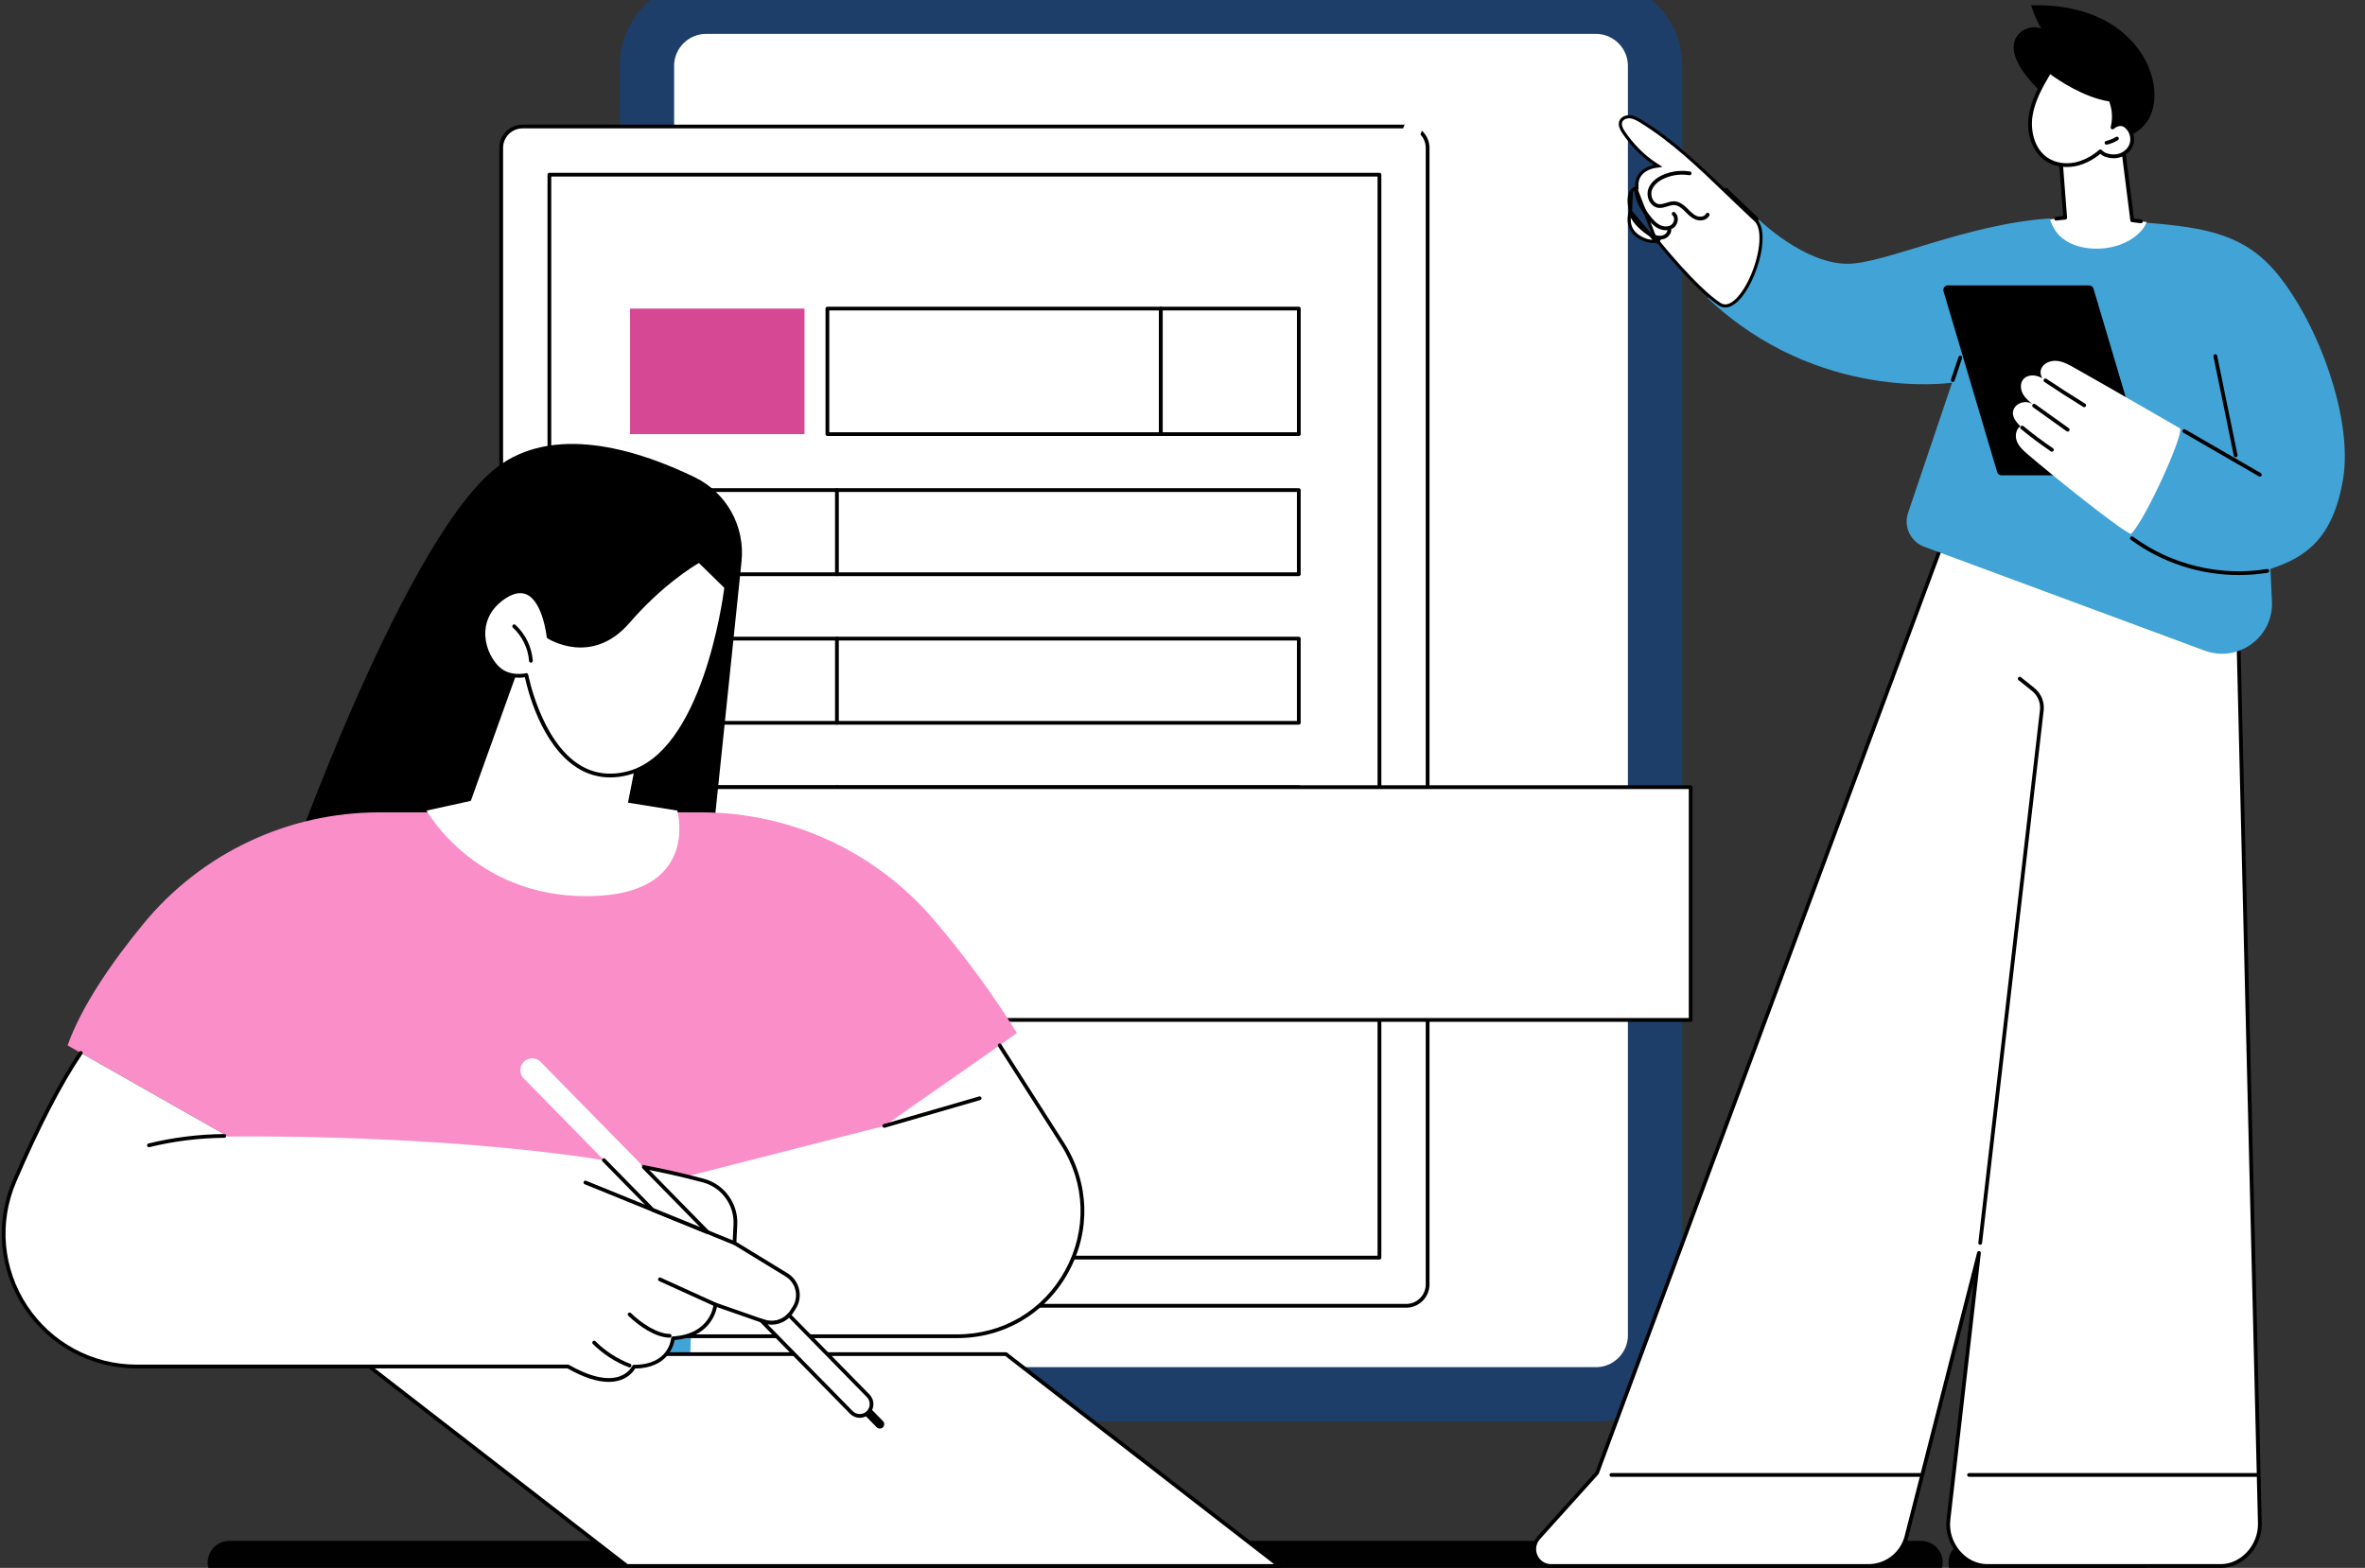 <svg width="380" height="252" viewBox="0 0 380 252" fill="none" xmlns="http://www.w3.org/2000/svg">
<rect x="0" y="0" width="380" height="252" fill="#333333" stroke="none"/>
<g clip-path="url(#clip0_5642_27040)">
<path d="M256.431 1.083H113.451C108.201 1.083 103.945 5.347 103.945 10.607V214.583C103.945 219.842 108.201 224.106 113.451 224.106H256.431C261.681 224.106 265.937 219.842 265.937 214.583V10.607C265.937 5.347 261.681 1.083 256.431 1.083Z" fill="white" stroke="#1D3E69" stroke-width="8.74" stroke-linecap="round" stroke-linejoin="round"/>
<path d="M141.57 83.808H223.493" stroke="#9FB4BA" stroke-width="6" stroke-linecap="round" stroke-linejoin="round"/>
<path d="M141.57 93.055H225.8" stroke="#9FB4BA" stroke-width="6" stroke-linecap="round" stroke-linejoin="round"/>
<path d="M141.57 112.128H212.531" stroke="#9FB4BA" stroke-width="6" stroke-linecap="round" stroke-linejoin="round"/>
<path d="M141.57 102.303H199.262" stroke="#9FB4BA" stroke-width="6" stroke-linecap="round" stroke-linejoin="round"/>
<path d="M175.065 166.663H150.871V169.691H175.065V166.663Z" fill="#D64794" fill-opacity="0.5"/>
<path d="M183.403 169.688H221.781V166.66H183.403V169.688Z" fill="#D64794" fill-opacity="0.5"/>
<path d="M143.628 166.293H135.359C134.222 166.293 133.301 167.217 133.301 168.355V176.64C133.301 177.778 134.222 178.702 135.359 178.702H143.628C144.765 178.702 145.686 177.778 145.686 176.64V168.355C145.686 167.217 144.765 166.293 143.628 166.293Z" fill="#D64794"/>
<path d="M136.738 172.367L138.806 174.439L142.685 170.553" stroke="white" stroke-width="2" stroke-linecap="round" stroke-linejoin="round"/>
<path d="M223.672 149.117H150.871V152.145H223.672V149.117Z" fill="#D64794" fill-opacity="0.5"/>
<path d="M232.354 140.476H150.871V143.504H232.354V140.476Z" fill="#D64794" fill-opacity="0.5"/>
<path d="M143.628 140.107H135.359C134.222 140.107 133.301 141.03 133.301 142.169V150.453C133.301 151.592 134.222 152.515 135.359 152.515H143.628C144.765 152.515 145.686 151.592 145.686 150.453V142.169C145.686 141.03 144.765 140.107 143.628 140.107Z" fill="#D64794"/>
<path d="M136.738 146.181L138.806 148.252L142.685 144.367" stroke="white" stroke-width="2" stroke-linecap="round" stroke-linejoin="round"/>
<path d="M194.426 201.488H150.871V204.517H194.426V201.488Z" fill="#D64794" fill-opacity="0.5"/>
<path d="M215.929 192.847H150.871V195.875H215.929V192.847Z" fill="#D64794" fill-opacity="0.5"/>
<path d="M143.628 192.478H135.359C134.222 192.478 133.301 193.401 133.301 194.539V202.824C133.301 203.963 134.222 204.886 135.359 204.886H143.628C144.765 204.886 145.686 203.963 145.686 202.824V194.539C145.686 193.401 144.765 192.478 143.628 192.478Z" fill="#D64794"/>
<path d="M136.738 198.551L138.806 200.625L142.685 196.74" stroke="white" stroke-width="2" stroke-linecap="round" stroke-linejoin="round"/>
<path d="M133.482 98.279C133.248 98.171 133.017 98.066 132.786 97.96C132.517 97.838 132.248 97.715 131.978 97.59C132.045 97.431 132.112 97.272 132.179 97.112C132.209 97.042 132.239 96.971 132.269 96.901L132.038 96.804M133.482 98.279L131.655 97.716C131.752 97.481 131.851 97.248 131.949 97.014C131.979 96.944 132.009 96.874 132.038 96.804M133.482 98.279C133.482 98.277 133.483 98.274 133.484 98.272L133.484 98.272C133.515 98.186 133.547 98.099 133.579 98.012C133.648 97.819 133.725 97.612 133.827 97.415L133.872 97.328L133.964 97.295C134.572 97.074 135.091 96.502 135.315 95.871C135.405 95.612 135.452 95.337 135.499 95.04L135.499 95.039C135.522 94.898 135.538 94.79 135.529 94.687C135.521 94.59 135.486 94.52 135.445 94.483C135.417 94.459 135.375 94.438 135.301 94.419C135.264 94.41 135.224 94.402 135.177 94.394C135.172 94.392 135.167 94.392 135.162 94.391C135.12 94.383 135.073 94.374 135.027 94.364C134.914 94.337 134.784 94.289 134.673 94.208C134.56 94.126 134.451 93.996 134.431 93.812L134.431 93.811C134.419 93.694 134.448 93.593 134.479 93.517C134.501 93.461 134.532 93.403 134.554 93.361C134.559 93.35 134.564 93.34 134.569 93.332L134.57 93.33L134.57 93.33C134.694 93.092 134.874 92.542 134.957 92.055C134.257 93.02 133.51 94.363 133.125 95.293L133.045 95.487L132.84 95.442C132.52 95.371 132.203 95.189 132.059 94.831C132.017 94.728 131.994 94.626 131.978 94.535C131.97 94.491 131.964 94.454 131.958 94.42C131.951 94.375 131.944 94.335 131.934 94.287L131.934 94.283L131.934 94.283C131.904 94.13 131.858 94.025 131.793 93.968C131.769 93.946 131.734 93.931 131.702 93.928C131.67 93.925 131.661 93.934 131.661 93.934L131.66 93.935L131.66 93.935C131.657 93.938 131.643 93.951 131.641 94.009C131.639 94.07 131.652 94.146 131.673 94.235L131.673 94.236L131.675 94.245C131.749 94.556 131.822 94.868 131.896 95.183C131.964 95.471 132.026 95.719 132.151 95.928M133.482 98.279L132.151 95.928M132.038 96.804C132.088 96.687 132.137 96.566 132.122 96.439M132.038 96.804L132.268 96.901C132.27 96.898 132.271 96.895 132.272 96.892C132.318 96.784 132.393 96.608 132.371 96.412M132.122 96.439L132.371 96.413C132.371 96.413 132.371 96.412 132.371 96.412M132.122 96.439C132.11 96.326 132.046 96.227 131.983 96.13C131.967 96.106 131.952 96.082 131.937 96.058L132.122 96.439ZM132.371 96.412C132.358 96.293 132.312 96.194 132.27 96.118C132.246 96.077 132.21 96.021 132.182 95.978C132.169 95.957 132.158 95.94 132.151 95.928M132.371 96.412L132.151 95.928" stroke="black" stroke-width="0.5"/>
<path d="M131.534 98.041C131.6 97.962 131.655 97.895 131.698 97.843L133.443 98.641C133.441 98.648 133.439 98.655 133.437 98.662C133.392 98.812 133.326 99.031 133.238 99.311C133.064 99.872 132.808 100.675 132.479 101.642C131.822 103.578 130.877 106.17 129.726 108.802C128.574 111.435 127.22 114.098 125.746 116.18C124.263 118.276 122.698 119.724 121.143 120.029L121.143 120.029C117.702 120.703 113.111 120.728 109.367 120.582C107.497 120.508 105.845 120.393 104.659 120.296C104.066 120.247 103.59 120.203 103.263 120.171C103.167 120.162 103.083 120.153 103.014 120.146L103.812 113.95C103.888 113.361 104.427 112.951 105.009 113.037C108.929 113.618 112.864 113.856 115.817 113.949C117.294 113.995 118.526 114.005 119.39 114.004C119.822 114.003 120.161 113.999 120.393 113.996C120.509 113.994 120.598 113.992 120.658 113.991L120.726 113.99L120.744 113.989L120.748 113.989L120.749 113.989L120.75 113.989C120.75 113.989 120.75 113.989 120.743 113.739L120.75 113.989L120.898 113.985L120.966 113.853C123.15 109.577 125.864 105.538 128.033 102.566C129.117 101.081 130.065 99.864 130.741 99.018C131.079 98.595 131.349 98.265 131.534 98.041Z" stroke="black" stroke-width="0.5"/>
<path d="M113.513 121.652C111.923 121.553 110.51 121.365 109.444 121.075C103.374 119.432 98.004 115.576 98.004 115.576C98.004 115.576 98.585 111.39 105.722 112.476C107.436 112.736 112.326 112.959 113.753 113.192L113.511 121.652H113.513Z" fill="#FA8EC8"/>
<path d="M79.445 121.428C79.931 121.562 80.436 121.654 80.96 121.693C82.985 121.848 84.886 121.232 86.354 120.1L80.685 139.564L80.677 139.592L80.675 139.621C80.58 141.484 79.53 147.764 78.498 153.604C77.983 156.518 77.474 159.315 77.094 161.383C76.903 162.417 76.745 163.269 76.635 163.862C76.58 164.159 76.537 164.391 76.507 164.549L76.505 164.56L74.324 164.301C73.274 143.936 76.584 129.664 79.445 121.428Z" stroke="black" stroke-width="0.5"/>
<path d="M76.519 168.894L76.268 168.869L76.534 163.299L74.407 162.985L74.334 164.534L74.33 164.609L74.285 164.67C74.285 164.67 74.285 164.67 74.285 164.67C74.285 164.67 74.285 164.67 74.285 164.67C74.285 164.67 74.285 164.67 74.285 164.67L74.282 164.674C74.279 164.678 74.275 164.684 74.269 164.693C74.257 164.711 74.239 164.738 74.217 164.775C74.172 164.849 74.11 164.959 74.045 165.103C73.915 165.39 73.772 165.805 73.724 166.314L73.724 166.315C73.705 166.514 73.566 168.007 74.573 169.23L76.519 168.894ZM76.519 168.894C76.522 168.926 76.525 169.013 76.523 169.13M76.519 168.894L76.523 169.13M76.523 169.13C76.384 169.133 76.316 169.028 76.309 169.018C76.309 169.018 76.309 169.017 76.309 169.017C76.292 168.991 76.284 168.968 76.282 168.961C76.278 168.952 76.276 168.943 76.275 168.939C76.273 168.93 76.272 168.923 76.271 168.921C76.27 168.912 76.27 168.906 76.27 168.91C76.27 168.913 76.271 168.923 76.272 168.938C76.273 168.969 76.274 169.016 76.274 169.075C76.273 169.195 76.268 169.358 76.25 169.528C76.231 169.701 76.201 169.869 76.153 170.004C76.103 170.147 76.05 170.205 76.02 170.221L76.142 170.439C75.731 170.667 74.865 169.976 74.381 169.389L74.573 169.23C74.803 169.508 75.123 169.81 75.427 170.012C75.58 170.113 75.718 170.182 75.83 170.214C75.946 170.247 76 170.232 76.02 170.221L76.523 169.13Z" stroke="black" stroke-width="0.5"/>
<path d="M76.707 164.834C78.325 166.589 78.528 167.178 78.379 167.377C78.171 167.649 77.063 167.486 76.573 166.67C76.23 166.1 76.282 165.362 76.707 164.834Z" fill="#FB9C98"/>
<path d="M78.238 123.166C80.608 124.276 82.98 125.387 85.35 126.497L91.932 115.566C91.477 113.947 91.022 112.329 90.569 110.711C89.36 111.016 87.559 111.62 85.674 112.894C83.633 114.272 82.463 115.784 81.573 116.948C80.578 118.249 79.235 120.314 78.238 123.166Z" fill="#F9E0D2"/>
<path d="M92.856 108.235L92.804 103.177L97.818 102.932L97.882 108.58C97.994 109.603 99.238 110.411 100.212 110.733L101.974 111.316C101.788 112.879 100.195 116.438 98.671 116.668C95.782 117.105 92.203 112.215 90.57 110.706C91.646 110.406 92.787 109.348 92.856 108.233V108.235Z" fill="#F6A19E"/>
<path d="M100.212 110.738L101.974 111.321C101.964 111.398 101.951 111.482 101.934 111.571H91.409C91.092 111.229 90.81 110.934 90.57 110.711C91.379 110.486 92.225 109.831 92.623 109.046H98.013C98.377 109.846 99.389 110.466 100.212 110.738Z" fill="#F9E0D2"/>
<path d="M92.854 109.465H97.841C98.046 109.465 98.214 109.296 98.214 109.091C98.214 108.885 98.046 108.716 97.841 108.716H92.854C92.649 108.716 92.481 108.885 92.481 109.091C92.481 109.296 92.649 109.465 92.854 109.465Z" fill="#FFC5AE"/>
<path d="M108.895 144.625C108.895 144.625 113.942 153.291 113.442 169.181C113.227 176.077 109.333 244.794 109.333 244.794C108.838 244.886 108.344 244.975 107.849 245.067C107.419 244.962 106.659 245.188 106.558 244.757C100.411 218.407 96.78 193.96 94.801 167.372C95.254 161.771 96.666 149.906 97.116 144.305L108.895 144.627V144.625Z" fill="#42A3D6"/>
<path d="M107.825 244.454L109.349 244.529C109.609 239.922 113.235 175.83 113.443 169.181C113.94 153.291 108.896 144.625 108.896 144.625L101.156 143.948C104.04 149.281 105.619 155.995 104.548 165.791C103.041 179.591 106.794 222.535 107.828 244.454H107.825Z" fill="#42A3D6"/>
<path d="M108.895 144.625C108.213 134.046 107.938 126.519 108.284 122.507C108.284 122.507 108.04 119.791 106.978 114.468C106.78 113.479 106.068 112.677 105.113 112.362C104.171 112.05 103.226 111.737 102.283 111.425C98.029 110.015 93.453 109.906 89.136 111.113C88.409 111.316 87.766 111.713 87.269 112.245C86.596 112.962 86.363 113.764 86.257 114.186C84.889 119.608 85 125.818 85 125.818C85.05 128.606 85.122 133.582 84.345 138.965C83.934 141.817 83.38 144.114 82.984 145.589C86.267 146.057 90.096 146.377 94.365 146.312C100.008 146.228 104.92 145.5 108.898 144.627L108.895 144.625Z" fill="#FA8EC8"/>
<path d="M94.943 97.119C96.088 96.904 97.13 97.567 97.583 97.889V97.89L97.686 97.965C97.857 98.09 99.158 99.064 99.482 100.737L99.482 100.737C99.699 101.851 99.464 103.173 98.886 104.248C98.308 105.325 97.411 106.109 96.333 106.23C95.302 106.346 94.28 105.835 93.481 104.975C92.683 104.116 92.137 102.941 92.052 101.806L92.052 101.806C91.975 100.8 92.251 99.703 92.778 98.817C93.306 97.929 94.067 97.283 94.943 97.119L94.943 97.119Z" stroke="black" stroke-width="0.5"/>
<path d="M109.336 244.794L109.227 246.672L106.699 246.622L106.543 244.685L109.336 244.794Z" fill="#F6A19E"/>
<path d="M106.147 244.917H109.902V242.915H106.147V244.917Z" fill="#42A3D6"/>
<path d="M94.749 104.481H94.034C92.122 104.481 90.569 102.925 90.569 101.009V99.311C90.569 97.396 92.122 95.84 94.034 95.84H94.749C96.661 95.84 98.215 97.396 98.215 99.311V101.009C98.215 102.925 96.661 104.481 94.749 104.481Z" fill="#F95F6A"/>
<path d="M117.051 249.14H105.297V250.268H117.051V249.14Z" fill="#D3D5FC"/>
<path d="M84.391 249.14H79.125V250.268H84.391V249.14Z" fill="#D3D5FC"/>
<path d="M106.737 245.678C106.737 245.678 105.567 246.152 105.631 249.14H116.716V248.426C116.716 247.894 116.355 247.425 115.84 247.294L109.599 245.678H106.74H106.737Z" fill="#253746"/>
<path d="M108.286 122.507C108.286 122.507 108.041 119.791 106.98 114.468C106.782 113.479 106.07 112.676 105.115 112.362C104.173 112.049 103.228 111.737 102.285 111.425C101.613 111.202 100.93 111.016 100.242 110.857C100.856 113.534 101.293 116.981 101.185 121.261C100.925 131.424 100.903 136.553 101.175 138.796C101.375 140.437 101.763 142.828 102.602 145.72C104.898 145.425 107.005 145.041 108.9 144.627C108.217 134.048 107.943 126.522 108.289 122.51L108.286 122.507Z" fill="#FA8EC8"/>
<path d="M91.932 93.26C88.798 93.981 86.577 96.549 85.872 98.997C85.061 101.82 86.607 102.851 85.649 104.957C84.249 108.045 80.428 106.932 78.37 109.844C75.945 113.271 79.938 116.666 77.927 121.392C75.978 125.974 70.981 125.721 70.093 129.535C69.205 133.352 73.336 137.339 74.38 138.345C84.274 147.893 105.587 146.511 111.771 137.384C112.886 135.736 114.801 131.929 113.396 129.833C112.075 127.863 108.82 128.888 107.632 126.797C106.393 124.616 109.23 122.262 108.001 119.987C106.828 117.814 103.699 118.949 102.237 116.656C100.894 114.55 103.049 112.833 101.869 109.698C100.793 106.838 98.779 107.143 98.027 104.665C96.909 100.98 100.956 98.541 99.742 95.773C98.737 93.481 94.841 92.594 91.93 93.263L91.932 93.26Z" fill="black"/>
<path d="M316.559 251.138H341.473" stroke="#010101" stroke-width="6.97" stroke-linecap="round" stroke-linejoin="round"/>
<path d="M36.855 251.138H308.658" stroke="#010101" stroke-width="6.97" stroke-linecap="round" stroke-linejoin="round"/>
<path d="M182.478 64.293C190.819 64.293 198.16 60.013 202.44 53.528C198.61 46.418 191.108 41.586 182.478 41.586C173.847 41.586 166.345 46.418 162.516 53.528C166.795 60.013 174.137 64.293 182.478 64.293Z" fill="#53C8EE"/>
<path d="M183.386 39.209C188.45 38.707 192.149 34.187 191.648 29.114C191.147 24.04 186.636 20.334 181.572 20.836C176.508 21.338 172.808 25.858 173.309 30.931C173.81 36.005 178.322 39.711 183.386 39.209Z" fill="#53C8EE"/>
<path d="M225.948 20.332H83.971C82.073 20.332 80.535 21.871 80.535 23.769V206.435C80.535 208.333 82.073 209.871 83.971 209.871H225.948C227.845 209.871 229.384 208.333 229.384 206.435V23.769C229.384 21.871 227.845 20.332 225.948 20.332Z" fill="white"/>
<path d="M225.948 210.173H83.968C81.907 210.173 80.231 208.496 80.231 206.435V23.769C80.231 21.708 81.907 20.03 83.968 20.03H225.948C228.009 20.03 229.686 21.708 229.686 23.769V206.438C229.686 208.499 228.009 210.176 225.948 210.176V210.173ZM83.968 20.635C82.24 20.635 80.835 22.04 80.835 23.769V206.438C80.835 208.167 82.24 209.572 83.968 209.572H225.948C227.677 209.572 229.082 208.167 229.082 206.438V23.769C229.082 22.04 227.677 20.635 225.948 20.635H83.968Z" fill="black"/>
<path d="M221.646 202.434H88.275C88.109 202.434 87.973 202.298 87.973 202.131V28.073C87.973 27.907 88.109 27.771 88.275 27.771H221.646C221.813 27.771 221.949 27.907 221.949 28.073V202.131C221.949 202.298 221.813 202.434 221.646 202.434ZM88.574 201.829H221.341V28.375H88.574V201.829Z" fill="black"/>
<path d="M186.513 70.075H132.943C132.777 70.075 132.641 69.939 132.641 69.772V49.598C132.641 49.432 132.777 49.296 132.943 49.296H186.513C186.679 49.296 186.815 49.432 186.815 49.598V69.772C186.815 69.939 186.679 70.075 186.513 70.075ZM133.245 69.47H186.211V49.9H133.245V69.47Z" fill="black"/>
<path d="M208.689 70.075H186.513C186.347 70.075 186.211 69.939 186.211 69.772V49.598C186.211 49.432 186.347 49.296 186.513 49.296H208.689C208.855 49.296 208.991 49.432 208.991 49.598V69.772C208.991 69.939 208.855 70.075 208.689 70.075ZM186.815 69.47H208.387V49.9H186.815V69.47Z" fill="black"/>
<path d="M129.263 49.598H101.234V69.775H129.263V49.598Z" fill="#D64794"/>
<path d="M208.687 92.597H101.232C101.066 92.597 100.93 92.462 100.93 92.295V78.764C100.93 78.598 101.066 78.462 101.232 78.462H208.687C208.853 78.462 208.989 78.598 208.989 78.764V92.295C208.989 92.462 208.853 92.597 208.687 92.597ZM101.534 91.993H208.385V79.066H101.534V91.993Z" fill="black"/>
<path d="M134.474 92.597C134.308 92.597 134.172 92.462 134.172 92.295V78.764C134.172 78.598 134.308 78.462 134.474 78.462C134.64 78.462 134.776 78.598 134.776 78.764V92.295C134.776 92.462 134.64 92.597 134.474 92.597Z" fill="black"/>
<path d="M208.687 116.474H101.232C101.066 116.474 100.93 116.338 100.93 116.172V102.641C100.93 102.475 101.066 102.339 101.232 102.339H208.687C208.853 102.339 208.989 102.475 208.989 102.641V116.172C208.989 116.338 208.853 116.474 208.687 116.474ZM101.534 115.87H208.385V102.943H101.534V115.87Z" fill="black"/>
<path d="M134.474 116.474C134.308 116.474 134.172 116.338 134.172 116.172V102.641C134.172 102.475 134.308 102.339 134.474 102.339C134.64 102.339 134.776 102.475 134.776 102.641V116.172C134.776 116.338 134.64 116.474 134.474 116.474Z" fill="black"/>
<path d="M208.687 140.354H101.232C101.066 140.354 100.93 140.218 100.93 140.052V126.52C100.93 126.354 101.066 126.218 101.232 126.218H208.687C208.853 126.218 208.989 126.354 208.989 126.52V140.052C208.989 140.218 208.853 140.354 208.687 140.354ZM101.534 139.749H208.385V126.823H101.534V139.749Z" fill="black"/>
<path d="M134.474 140.354C134.308 140.354 134.172 140.218 134.172 140.052V126.52C134.172 126.354 134.308 126.218 134.474 126.218C134.64 126.218 134.776 126.354 134.776 126.52V140.052C134.776 140.218 134.64 140.354 134.474 140.354Z" fill="black"/>
<path d="M271.654 126.518H101.234V163.928H271.654V126.518Z" fill="white"/>
<path d="M271.652 164.231H101.232C101.066 164.231 100.93 164.095 100.93 163.928V126.518C100.93 126.351 101.066 126.215 101.232 126.215H271.652C271.818 126.215 271.954 126.351 271.954 126.518V163.928C271.954 164.095 271.818 164.231 271.652 164.231ZM101.534 163.626H271.349V126.82H101.534V163.626Z" fill="black"/>
<path d="M134.474 164.231C134.308 164.231 134.172 164.095 134.172 163.929V150.397C134.172 150.231 134.308 150.095 134.474 150.095C134.64 150.095 134.776 150.231 134.776 150.397V163.929C134.776 164.095 134.64 164.231 134.474 164.231Z" fill="black"/>
<path d="M205.595 251.695H100.732L56.762 217.639H161.624L205.595 251.695Z" fill="white"/>
<path d="M205.595 251.997H100.732C100.666 251.997 100.6 251.976 100.548 251.933L56.577 217.877C56.475 217.799 56.435 217.663 56.478 217.542C56.52 217.418 56.635 217.336 56.765 217.336H161.627C161.694 217.336 161.76 217.358 161.812 217.4L205.782 251.456C205.885 251.535 205.924 251.671 205.882 251.791C205.84 251.915 205.725 251.997 205.595 251.997ZM100.835 251.392H204.713L161.525 217.941H57.647L100.835 251.392Z" fill="black"/>
<path d="M113.491 144.73L119.148 90.243C119.734 84.603 116.74 79.194 111.642 76.715C103.13 72.575 89.929 68.186 80.562 74.581C65.668 84.749 46.281 139.707 46.281 139.707L113.491 144.73Z" fill="black"/>
<path d="M42.109 200.804H139.961V182.93L163.382 166.029C159.526 159.739 154.885 153.489 149.99 147.762C140.668 136.854 127.047 130.567 112.703 130.567H60.928C46.24 130.567 32.322 137.153 23.012 148.514C17.924 154.722 13.107 161.704 10.859 168.021L42.109 185.756V200.804Z" fill="#FA8EC8"/>
<path d="M170.726 183.858L160.621 168.021L142.087 180.959L89.652 194.369L82.754 214.767H153.789C169.656 214.767 179.262 197.235 170.726 183.858Z" fill="white"/>
<path d="M153.786 215.07H82.751C82.654 215.07 82.563 215.021 82.506 214.943C82.448 214.864 82.433 214.762 82.467 214.671L89.365 194.273C89.419 194.116 89.589 194.031 89.749 194.083C89.906 194.137 89.99 194.306 89.939 194.466L83.174 214.465H153.789C161.129 214.465 167.616 210.621 171.145 204.183C174.672 197.746 174.421 190.208 170.475 184.018L160.37 168.181C160.28 168.039 160.322 167.854 160.461 167.764C160.603 167.673 160.787 167.715 160.878 167.854L170.982 183.692C175.052 190.069 175.309 197.836 171.674 204.47C168.039 211.104 161.352 215.067 153.789 215.067L153.786 215.07Z" fill="black"/>
<path d="M142.083 181.262C141.953 181.262 141.832 181.177 141.793 181.044C141.748 180.884 141.838 180.718 141.998 180.669L157.324 176.227C157.484 176.181 157.653 176.272 157.699 176.432C157.744 176.592 157.653 176.758 157.493 176.807L142.168 181.25C142.14 181.259 142.11 181.262 142.083 181.262Z" fill="black"/>
<path d="M12.979 169.227L36.669 182.673C36.669 182.673 83.885 181.872 113.032 189.764C116.186 190.616 118.31 193.566 118.147 196.83L117.999 199.792L126.36 204.903C128.182 206.015 128.735 208.409 127.587 210.21L127.182 210.845C126.23 212.338 124.378 212.978 122.707 212.395L114.941 209.681C114.941 209.681 114.591 214.704 108.121 215.103C108.121 215.103 107.81 219.67 101.851 219.67C101.851 219.67 99.76 224.5 91.252 219.637H21.957C6.616 219.637 -3.736 203.938 2.325 189.845C5.604 182.223 9.302 174.658 12.979 169.233V169.227Z" fill="white"/>
<path d="M97.797 222.106C95.942 222.106 93.727 221.377 91.18 219.932H21.957C14.645 219.932 7.876 216.284 3.854 210.173C-0.161 204.071 -0.835 196.424 2.051 189.721C5.882 180.814 9.478 173.863 12.732 169.057C12.826 168.918 13.013 168.882 13.152 168.975C13.291 169.069 13.327 169.256 13.234 169.395C10.001 174.168 6.423 181.089 2.607 189.96C-0.198 196.479 0.458 203.911 4.362 209.841C8.272 215.783 14.85 219.328 21.96 219.328H91.261C91.312 219.328 91.364 219.343 91.412 219.367C94.715 221.253 97.504 221.903 99.483 221.244C101.06 220.718 101.58 219.555 101.586 219.543C101.634 219.431 101.743 219.361 101.864 219.361C107.475 219.361 107.82 215.254 107.832 215.079C107.841 214.927 107.965 214.807 108.116 214.797C114.253 214.42 114.651 209.705 114.655 209.656C114.661 209.563 114.712 209.478 114.79 209.424C114.869 209.372 114.969 209.36 115.056 209.39L122.822 212.105C124.369 212.646 126.061 212.056 126.943 210.675L127.348 210.04C127.859 209.239 128.022 208.287 127.808 207.359C127.593 206.432 127.028 205.649 126.218 205.153L117.857 200.042C117.764 199.985 117.706 199.879 117.712 199.77L117.86 196.808C118.015 193.701 115.957 190.857 112.965 190.047C109.475 189.104 105.538 188.237 101.26 187.469C101.096 187.439 100.985 187.282 101.015 187.119C101.045 186.955 101.199 186.844 101.365 186.874C105.662 187.645 109.617 188.515 113.123 189.464C116.386 190.347 118.631 193.447 118.462 196.836L118.323 199.619L126.53 204.636C127.481 205.217 128.143 206.135 128.394 207.22C128.645 208.305 128.454 209.421 127.853 210.361L127.448 210.995C126.418 212.615 124.429 213.301 122.62 212.67L115.195 210.077C114.954 211.282 113.778 214.94 108.397 215.378C108.215 216.378 107.212 219.878 102.048 219.96C101.819 220.362 101.133 221.329 99.676 221.815C99.102 222.006 98.477 222.103 97.803 222.103L97.797 222.106Z" fill="black"/>
<path d="M101.16 219.779C101.123 219.779 101.087 219.773 101.054 219.758C98.891 218.936 96.887 217.636 95.252 216.001C95.135 215.883 95.135 215.693 95.252 215.575C95.37 215.457 95.561 215.457 95.678 215.575C97.25 217.152 99.184 218.404 101.265 219.196C101.423 219.256 101.501 219.428 101.441 219.585C101.395 219.706 101.281 219.782 101.16 219.782V219.779Z" fill="black"/>
<path d="M107.603 214.994C105.352 214.994 102.612 213.096 100.95 211.47C100.832 211.352 100.829 211.162 100.944 211.044C101.061 210.926 101.252 210.923 101.37 211.038C103.074 212.706 105.663 214.39 107.6 214.39C107.766 214.39 107.902 214.526 107.902 214.692C107.902 214.858 107.766 214.994 107.6 214.994H107.603Z" fill="black"/>
<path d="M118.005 200.091C117.965 200.091 117.929 200.085 117.89 200.07L93.947 190.338C93.792 190.274 93.717 190.099 93.78 189.945C93.844 189.791 94.019 189.718 94.173 189.779L118.117 199.511C118.271 199.574 118.346 199.749 118.283 199.904C118.234 200.021 118.123 200.091 118.002 200.091H118.005Z" fill="black"/>
<path d="M114.948 209.98C114.906 209.98 114.863 209.971 114.824 209.953L105.907 205.897C105.756 205.827 105.69 205.649 105.756 205.498C105.826 205.347 106.004 205.277 106.155 205.347L115.072 209.403C115.223 209.472 115.289 209.651 115.223 209.802C115.172 209.914 115.063 209.98 114.948 209.98Z" fill="black"/>
<path d="M23.927 184.381C23.791 184.381 23.667 184.287 23.634 184.151C23.594 183.988 23.694 183.825 23.854 183.785C27.84 182.812 31.943 182.301 36.049 182.268C36.216 182.268 36.352 182.401 36.352 182.567C36.352 182.734 36.219 182.87 36.052 182.873C31.994 182.906 27.939 183.411 23.996 184.375C23.972 184.381 23.948 184.384 23.924 184.384L23.927 184.381Z" fill="black"/>
<path d="M141.875 228.405L137.134 223.569C136.756 223.98 136.161 224.14 135.617 223.95L135.469 223.898L140.862 229.396C141.001 229.538 141.186 229.608 141.367 229.608C141.548 229.608 141.727 229.541 141.863 229.405C142.141 229.13 142.147 228.683 141.872 228.402L141.875 228.405Z" fill="black"/>
<path d="M86.869 170.668C86.134 169.919 84.929 169.907 84.179 170.641C83.43 171.376 83.418 172.581 84.152 173.331L104.853 194.442L113.707 198.042L86.863 170.668H86.869Z" fill="white"/>
<path d="M113.71 198.344C113.67 198.344 113.634 198.338 113.595 198.323L104.741 194.723C104.702 194.708 104.669 194.684 104.639 194.654L96.809 186.672C96.692 186.554 96.695 186.36 96.813 186.246C96.93 186.128 97.124 186.131 97.239 186.249L105.022 194.185L112.471 197.214L103.227 187.787C103.11 187.669 103.113 187.476 103.23 187.361C103.348 187.243 103.542 187.246 103.657 187.364L113.921 197.83C114.021 197.933 114.036 198.09 113.957 198.211C113.9 198.296 113.803 198.344 113.706 198.344H113.71Z" fill="black"/>
<path d="M139.498 224.343L126.78 211.374C125.765 212.48 124.17 212.903 122.713 212.395L122.32 212.256L136.785 227.005C137.156 227.386 137.649 227.576 138.142 227.576C138.634 227.576 139.102 227.395 139.474 227.032C140.223 226.298 140.236 225.092 139.501 224.343H139.498Z" fill="white"/>
<path d="M138.141 227.876C137.546 227.876 136.987 227.64 136.567 227.214L122.103 212.465C122.003 212.365 121.988 212.211 122.063 212.09C122.139 211.972 122.287 211.92 122.417 211.966L122.81 212.105C124.133 212.567 125.605 212.199 126.553 211.165C126.611 211.104 126.689 211.068 126.771 211.068C126.856 211.059 126.934 211.098 126.992 211.159L139.71 224.131C140.121 224.551 140.344 225.107 140.341 225.696C140.335 226.286 140.102 226.836 139.679 227.247C139.265 227.655 138.715 227.879 138.135 227.879L138.141 227.876ZM123.335 212.857L136.999 226.791C137.301 227.099 137.709 227.271 138.141 227.271C138.573 227.271 138.96 227.108 139.259 226.815C139.565 226.516 139.734 226.117 139.74 225.687C139.743 225.261 139.583 224.856 139.284 224.551L126.78 211.8C125.849 212.667 124.58 213.051 123.338 212.857H123.335Z" fill="black"/>
<path d="M83.787 106.062L75.647 128.724L68.531 130.283C68.531 130.283 76.838 145.184 96.379 143.966C112.351 142.968 108.834 130.283 108.834 130.283L100.905 129.008L103.721 114.64L83.787 106.059V106.062Z" fill="white"/>
<path d="M116.699 94.368C116.699 94.368 113.647 120.965 100.905 124.269C88.163 127.569 84.579 108.498 84.579 108.498C84.579 108.498 81.857 109.172 79.995 107.383C77.505 104.986 76.112 99.63 80.566 96.278C87.039 91.406 88.145 102.35 88.145 102.35C88.145 102.35 94.916 106.845 100.905 99.933C106.894 93.02 112.351 90.113 112.351 90.113L116.699 94.365V94.368Z" fill="white"/>
<path d="M98.031 124.952C96.134 124.952 94.36 124.432 92.728 123.398C86.894 119.69 84.718 110.644 84.337 108.849C83.539 108.976 81.382 109.139 79.781 107.6C78.182 106.062 77.236 103.623 77.372 101.386C77.499 99.271 78.539 97.421 80.379 96.037C82.053 94.78 83.549 94.423 84.827 94.982C87.573 96.185 88.311 101.217 88.425 102.172C89.356 102.737 95.287 105.95 100.672 99.736C106.628 92.86 112.151 89.877 112.206 89.847C112.323 89.787 112.465 89.805 112.559 89.898L116.904 94.151C116.971 94.217 117.004 94.308 116.992 94.402C116.983 94.468 116.2 101.163 113.861 108.175C110.746 117.517 106.289 123.184 100.974 124.559C99.962 124.822 98.98 124.952 98.028 124.952H98.031ZM84.576 108.193C84.633 108.193 84.691 108.208 84.739 108.241C84.808 108.287 84.857 108.359 84.872 108.441C84.893 108.546 86.921 118.995 93.055 122.888C95.354 124.347 97.971 124.713 100.826 123.973C112.74 120.887 116.107 96.599 116.378 94.477L112.302 90.488C111.287 91.074 106.389 94.063 101.131 100.129C95.04 107.159 88.045 102.647 87.975 102.598C87.9 102.547 87.851 102.468 87.842 102.378C87.836 102.32 87.235 96.693 84.585 95.535C83.521 95.07 82.228 95.402 80.744 96.517C79.052 97.79 78.097 99.485 77.98 101.423C77.856 103.49 78.726 105.745 80.204 107.165C81.923 108.818 84.479 108.211 84.503 108.205C84.528 108.199 84.552 108.196 84.576 108.196V108.193Z" fill="black"/>
<path d="M85.309 106.513C85.152 106.513 85.019 106.392 85.007 106.231C84.856 104.206 83.91 102.254 82.414 100.879C82.29 100.767 82.284 100.574 82.396 100.453C82.508 100.329 82.701 100.323 82.822 100.435C84.43 101.912 85.445 104.007 85.608 106.186C85.62 106.352 85.496 106.497 85.33 106.51C85.321 106.51 85.315 106.51 85.306 106.51L85.309 106.513Z" fill="black"/>
<path d="M254.709 31.573C253.896 31.573 253.237 30.914 253.237 30.101V25.135C253.237 19.32 248.505 14.587 242.692 14.587H238.168C232.355 14.587 227.623 19.32 227.623 25.135V30.101C227.623 30.914 226.964 31.573 226.151 31.573C225.338 31.573 224.68 30.914 224.68 30.101V25.135C224.68 17.697 230.729 11.646 238.165 11.646H242.689C250.125 11.646 256.174 17.697 256.174 25.135V30.101C256.174 30.914 255.515 31.573 254.703 31.573H254.709Z" fill="white"/>
<path d="M359.325 88.732L363.106 244.852C363.19 248.394 360.344 251.698 356.799 251.698H319.334C315.563 251.698 312.635 248.029 313.067 244.284L317.975 201.387L306.332 246.953C305.619 249.745 303.102 251.701 300.219 251.701H249.232C246.888 251.701 245.652 248.923 247.22 247.179L256.611 236.746L314.642 80.454L334.974 71.525L359.325 88.735V88.732Z" fill="white"/>
<path d="M356.798 251.997H319.333C317.529 251.997 315.834 251.208 314.559 249.778C313.193 248.246 312.54 246.227 312.767 244.247L317.169 205.749L306.624 247.025C305.874 249.954 303.243 252 300.221 252H249.234C248.028 252 246.974 251.317 246.484 250.214C245.995 249.113 246.191 247.871 246.998 246.974L256.35 236.586L314.359 80.348C314.386 80.272 314.447 80.209 314.522 80.175L334.855 71.247C334.951 71.205 335.063 71.217 335.151 71.277L359.502 88.487C359.581 88.541 359.626 88.632 359.629 88.726L363.409 244.846C363.455 246.738 362.702 248.621 361.348 250.011C360.097 251.293 358.481 252 356.801 252L356.798 251.997ZM317.973 201.079C317.991 201.079 318.009 201.079 318.027 201.085C318.184 201.112 318.29 201.257 318.272 201.418L313.368 244.314C313.16 246.124 313.758 247.971 315.009 249.376C316.166 250.676 317.704 251.392 319.333 251.392H356.798C358.315 251.392 359.774 250.752 360.91 249.585C362.155 248.31 362.841 246.587 362.802 244.855L359.025 88.889L334.936 71.867L314.876 80.674L256.891 236.846C256.879 236.882 256.858 236.915 256.833 236.942L247.442 247.376C246.799 248.092 246.641 249.083 247.031 249.966C247.424 250.845 248.264 251.392 249.228 251.392H300.215C302.962 251.392 305.355 249.534 306.035 246.874L317.677 201.309C317.713 201.173 317.834 201.082 317.97 201.082L317.973 201.079Z" fill="black"/>
<path d="M318.175 200.064C318.175 200.064 318.151 200.064 318.139 200.064C317.973 200.046 317.855 199.895 317.873 199.728L327.769 114.15C327.908 112.956 327.43 111.796 326.491 111.043L324.333 109.317C324.203 109.212 324.182 109.024 324.285 108.891C324.391 108.761 324.578 108.74 324.711 108.843L326.868 110.569C327.971 111.451 328.53 112.814 328.37 114.217L318.474 199.795C318.456 199.949 318.326 200.061 318.175 200.061V200.064Z" fill="black"/>
<path d="M308.771 237.363H258.912C258.745 237.363 258.609 237.227 258.609 237.061C258.609 236.894 258.745 236.758 258.912 236.758H308.771C308.938 236.758 309.074 236.894 309.074 237.061C309.074 237.227 308.938 237.363 308.771 237.363Z" fill="black"/>
<path d="M362.783 237.363H316.38C316.214 237.363 316.078 237.227 316.078 237.061C316.078 236.894 316.214 236.758 316.38 236.758H362.783C362.95 236.758 363.086 236.894 363.086 237.061C363.086 237.227 362.95 237.363 362.783 237.363Z" fill="black"/>
<path d="M324.871 11.196C323.952 9.815 323.194 8.104 323.72 6.53C324.276 4.867 326.373 3.918 327.986 4.598C327.306 3.413 326.753 2.156 326.345 0.851C330.766 0.724 335.314 1.503 339.094 3.8C342.874 6.097 345.786 10.057 346.137 14.466C346.282 16.301 345.962 18.238 344.868 19.719C343.72 21.273 341.858 22.155 339.985 22.624C337.543 23.234 334.854 23.216 332.63 22.04C331.129 21.245 329.905 19.861 329.373 18.238C329.237 17.827 329.149 17.398 329.116 16.966C329.092 16.654 329.249 16.08 329.128 15.805C328.986 15.479 328.379 15.155 328.11 14.917C327.729 14.578 327.361 14.225 327.007 13.856C326.218 13.034 325.502 12.142 324.871 11.196Z" fill="black"/>
<path d="M328.951 11.474C328.873 11.474 328.797 11.444 328.737 11.383C327.755 10.392 327.027 9.159 326.634 7.82C326.585 7.66 326.679 7.494 326.839 7.445C326.999 7.4 327.169 7.491 327.214 7.651C327.58 8.893 328.253 10.038 329.166 10.96C329.284 11.078 329.284 11.272 329.166 11.386C329.105 11.444 329.03 11.474 328.954 11.474H328.951Z" fill="black"/>
<path d="M329.354 35.254L331.829 34.985L331.177 26.538C331.177 26.538 333.231 16.244 341.145 23.93L342.595 35.396L344.922 35.69C344.922 35.69 343.979 41.039 337.335 41.024C331.693 41.012 329.255 39.108 329.354 35.251V35.254Z" fill="white"/>
<path d="M343.981 35.877C343.981 35.877 343.956 35.877 343.941 35.877L342.557 35.701C342.422 35.683 342.313 35.578 342.295 35.438L340.859 24.077C338.575 21.88 336.596 21.025 334.985 21.523C332.486 22.3 331.574 26.133 331.48 26.562L332.13 34.964C332.142 35.127 332.024 35.269 331.861 35.287L330.405 35.447C330.235 35.463 330.09 35.345 330.072 35.179C330.054 35.012 330.175 34.864 330.341 34.846L331.507 34.719L330.879 26.565C330.879 26.538 330.879 26.51 330.885 26.483C330.921 26.296 331.837 21.874 334.813 20.949C336.671 20.369 338.874 21.303 341.364 23.718C341.412 23.766 341.446 23.83 341.455 23.896L342.875 35.13L344.026 35.275C344.192 35.296 344.31 35.447 344.289 35.614C344.271 35.765 344.141 35.88 343.99 35.88L343.981 35.877Z" fill="black"/>
<path d="M337.483 24.325C336.299 25.341 334.885 26.13 333.353 26.42C331.818 26.71 330.156 26.474 328.856 25.61C326.678 24.165 325.889 21.234 326.273 18.646C326.657 16.059 328.001 13.732 329.337 11.483C329.337 11.483 334.434 15.394 339.121 16.023C339.716 17.543 339.786 19.027 339.441 20.481C339.441 20.481 340.481 19.535 341.436 20.161C342.469 20.835 342.883 22.288 342.387 23.416C341.889 24.543 340.598 25.238 339.372 25.114C338.68 25.045 338.042 24.912 337.486 24.322L337.483 24.325Z" fill="white"/>
<path d="M332.097 26.843C330.852 26.843 329.655 26.505 328.688 25.864C326.591 24.471 325.525 21.62 325.972 18.604C326.38 15.863 327.875 13.351 329.075 11.332C329.12 11.257 329.193 11.205 329.277 11.19C329.362 11.175 329.45 11.196 329.519 11.248C329.571 11.287 334.611 15.116 339.158 15.73C339.267 15.745 339.361 15.818 339.4 15.92C339.905 17.205 340.062 18.526 339.868 19.855C340.325 19.641 340.968 19.502 341.6 19.913C342.76 20.672 343.225 22.264 342.663 23.543C342.122 24.77 340.729 25.559 339.342 25.423C338.75 25.365 338.076 25.256 337.472 24.734C336.203 25.77 334.804 26.456 333.408 26.719C332.97 26.801 332.529 26.843 332.097 26.843ZM329.426 11.928C328.283 13.85 326.942 16.192 326.57 18.692C326.232 20.974 326.857 23.924 329.021 25.359C330.193 26.139 331.752 26.417 333.293 26.124C334.659 25.864 336.04 25.163 337.285 24.096C337.406 23.99 337.59 23.999 337.702 24.117C338.167 24.607 338.675 24.746 339.4 24.815C340.53 24.927 341.669 24.286 342.107 23.295C342.548 22.297 342.171 21.004 341.267 20.415C340.518 19.925 339.648 20.699 339.639 20.708C339.539 20.798 339.397 20.811 339.282 20.744C339.167 20.677 339.11 20.541 339.143 20.415C339.478 19.006 339.397 17.658 338.898 16.301C334.804 15.682 330.537 12.741 329.423 11.928H329.426Z" fill="black"/>
<path d="M338.465 23.252C338.326 23.252 338.202 23.158 338.171 23.019C338.135 22.856 338.235 22.693 338.398 22.657C338.96 22.527 339.495 22.309 339.987 22.01C340.133 21.922 340.317 21.968 340.401 22.113C340.489 22.255 340.444 22.442 340.302 22.527C339.755 22.859 339.16 23.101 338.534 23.246C338.51 23.252 338.489 23.255 338.465 23.255V23.252Z" fill="black"/>
<path d="M313.657 61.503C313.657 61.503 292.197 64.77 274.379 47.915C278.633 45.479 281.244 41.117 282.634 35.317C282.634 35.317 289.895 42.393 296.83 42.396C302.849 42.399 315.863 36.013 329.339 35.109C329.605 35.961 329.986 36.783 330.551 37.481C331.642 38.823 333.385 39.564 335.056 39.827C336.661 40.081 338.35 39.996 339.918 39.558C341.326 39.165 342.701 38.452 343.743 37.412C344.224 36.934 344.614 36.39 344.91 35.801C354.651 36.575 360.782 37.757 365.928 44.04C372.561 52.137 378.087 67.37 376.477 76.99C374.866 86.607 370.445 89.584 364.804 91.437L365.052 96.638C365.324 102.399 359.628 106.57 354.219 104.566L309.173 87.873C306.982 87.06 305.834 84.654 306.58 82.439L313.654 61.5L313.657 61.503Z" fill="#42A3D6"/>
<path d="M313.764 61.389C313.734 61.389 313.701 61.383 313.667 61.373C313.51 61.322 313.423 61.15 313.477 60.993L314.689 57.363C314.74 57.206 314.912 57.118 315.07 57.172C315.227 57.224 315.314 57.396 315.26 57.553L314.048 61.183C314.006 61.31 313.888 61.389 313.761 61.389H313.764Z" fill="black"/>
<path d="M266.191 38.951L266.386 38.795L266.386 38.795L266.387 38.796L266.39 38.8L266.403 38.816L266.454 38.879C266.499 38.935 266.566 39.017 266.652 39.123C266.824 39.334 267.075 39.638 267.388 40.012C268.014 40.759 268.89 41.783 269.888 42.887C271.891 45.102 274.365 47.617 276.303 48.894C276.735 49.178 277.176 49.238 277.626 49.125C278.085 49.01 278.567 48.71 279.051 48.249C280.019 47.326 280.938 45.812 281.642 44.107C282.346 42.405 282.826 40.538 282.933 38.922C283.042 37.287 282.763 35.992 282.049 35.339L281.573 34.905H281.579C280.182 33.616 278.812 32.297 277.444 30.981C273.118 26.819 268.812 22.676 263.745 19.536L263.745 19.536C263.137 19.159 262.54 18.823 261.897 18.769C261.255 18.714 260.598 19.029 260.41 19.555L260.41 19.556C260.313 19.827 260.335 20.119 260.439 20.429C260.543 20.74 260.725 21.05 260.922 21.341L260.923 21.341C262.18 23.196 264.012 25.11 265.882 26.319L266.435 26.676L265.785 26.776L265.785 26.776L265.785 26.776L265.785 26.776L265.784 26.776L265.779 26.777L265.757 26.781C265.736 26.785 265.706 26.791 265.666 26.799C265.586 26.817 265.47 26.846 265.331 26.889C265.053 26.977 264.686 27.121 264.326 27.352C263.614 27.808 262.932 28.593 263.008 29.964L263.02 30.185L262.804 30.223M266.191 38.951L262.804 30.223L262.804 30.223M266.191 38.951L266.386 38.795L266.272 38.652L266.104 38.716C266.104 38.716 266.104 38.716 266.104 38.716L266.104 38.717L266.103 38.717L266.099 38.718C266.093 38.72 266.083 38.723 266.069 38.727C266.04 38.735 265.995 38.746 265.934 38.757C265.811 38.779 265.626 38.798 265.385 38.785C264.905 38.759 264.197 38.602 263.329 38.059L263.329 38.059C262.158 37.327 261.823 36.317 261.776 35.48C261.753 35.059 261.803 34.681 261.859 34.408C261.887 34.272 261.917 34.164 261.939 34.09C261.95 34.053 261.959 34.025 261.965 34.007L261.972 33.987L261.974 33.983L261.974 33.982L261.974 33.982M266.191 38.951L261.974 33.982M262.804 30.223L262.804 30.223M262.804 30.223L262.804 30.223M261.974 33.982L261.974 33.982M261.974 33.982L261.974 33.982M261.974 33.982L261.974 33.982M261.974 33.982L261.974 33.982M261.974 33.982L262.001 33.911M261.974 33.982L262.001 33.911M262.001 33.911L261.983 33.837M262.001 33.911L261.983 33.837M261.983 33.837C261.572 32.081 261.835 31.182 262.141 30.731M261.983 33.837L262.141 30.731M262.141 30.731C262.295 30.503 262.469 30.375 262.6 30.305M262.141 30.731L262.6 30.305M262.6 30.305C262.666 30.269 262.721 30.248 262.757 30.236M262.6 30.305L262.757 30.236M262.757 30.236C262.776 30.23 262.789 30.227 262.797 30.225M262.757 30.236L262.797 30.225M262.797 30.225L262.804 30.223M262.797 30.225L262.804 30.223" fill="white" stroke="black" stroke-width="0.5"/>
<path d="M282.221 35.456C282.149 35.456 282.073 35.429 282.016 35.375C280.759 34.208 279.508 33.005 278.181 31.733L277.109 30.702C276.988 30.587 276.985 30.394 277.1 30.276C277.214 30.155 277.408 30.152 277.526 30.267L278.601 31.298C279.925 32.567 281.173 33.767 282.427 34.934C282.548 35.048 282.557 35.239 282.442 35.36C282.381 35.423 282.303 35.456 282.221 35.456Z" fill="black"/>
<path d="M267.659 37.004C267.245 37.004 266.816 36.901 266.411 36.693C265.677 36.315 265.127 35.677 264.637 35.045C264.018 34.242 263.253 33.154 262.854 31.881C262.712 31.428 262.625 30.962 262.595 30.506C262.582 30.34 262.709 30.195 262.876 30.186C263.042 30.177 263.187 30.3 263.196 30.467C263.223 30.875 263.302 31.292 263.432 31.7C263.803 32.882 264.525 33.909 265.118 34.677C265.631 35.345 266.097 35.849 266.689 36.155C267.23 36.433 268.015 36.529 268.556 36.124C268.81 35.934 268.973 35.602 268.985 35.257C268.988 35.097 268.961 34.798 268.722 34.595C268.596 34.486 268.577 34.296 268.686 34.169C268.792 34.042 268.985 34.024 269.112 34.133C269.429 34.399 269.602 34.816 269.59 35.272C269.575 35.798 269.318 36.309 268.922 36.608C268.571 36.871 268.13 37.004 267.662 37.004H267.659Z" fill="black"/>
<path d="M273.186 35.423C272.911 35.423 272.636 35.372 272.394 35.272C271.775 35.018 271.313 34.553 270.862 34.102C270.79 34.03 270.72 33.96 270.648 33.888C270.228 33.474 269.663 32.996 269.025 32.957C268.666 32.936 268.3 33.051 267.91 33.175C267.448 33.323 266.968 33.474 266.451 33.404C265.913 33.332 265.439 33.011 265.115 32.501C264.728 31.89 264.617 31.098 264.828 30.43C265.257 29.067 266.596 28.345 267.357 28.037C268.681 27.498 270.125 27.335 271.533 27.565C271.696 27.592 271.811 27.746 271.784 27.913C271.757 28.076 271.6 28.188 271.436 28.163C270.137 27.949 268.805 28.1 267.584 28.599C266.922 28.868 265.762 29.487 265.405 30.615C265.248 31.116 265.333 31.715 265.626 32.18C265.853 32.537 266.173 32.761 266.532 32.809C266.913 32.86 267.309 32.736 267.729 32.603C268.152 32.47 268.584 32.328 269.062 32.358C269.895 32.41 270.572 32.975 271.071 33.462C271.143 33.534 271.216 33.607 271.291 33.679C271.717 34.105 272.119 34.51 272.624 34.716C273.147 34.931 273.866 34.84 274.111 34.362C274.186 34.214 274.367 34.154 274.519 34.232C274.667 34.308 274.727 34.489 274.648 34.64C274.37 35.184 273.778 35.429 273.186 35.429V35.423Z" fill="black"/>
<path d="M266.7 38.503C266.431 38.503 266.153 38.458 265.872 38.367C265.346 38.195 264.884 37.893 264.503 37.618C263.261 36.723 262.409 35.786 261.895 34.749C261.82 34.601 261.883 34.42 262.031 34.344C262.179 34.269 262.361 34.332 262.436 34.48C262.907 35.426 263.699 36.291 264.856 37.128C265.201 37.376 265.612 37.648 266.059 37.793C266.503 37.938 266.941 37.935 267.289 37.787C267.657 37.63 267.923 37.276 267.935 36.929C267.942 36.762 268.09 36.62 268.25 36.639C268.416 36.645 268.546 36.783 268.54 36.953C268.519 37.533 268.111 38.092 267.528 38.343C267.277 38.452 266.996 38.506 266.7 38.506V38.503Z" fill="black"/>
<path d="M266.268 39.117C266.189 39.117 266.114 39.087 266.053 39.029C265.935 38.911 265.935 38.721 266.053 38.603C266.177 38.479 266.283 38.325 266.352 38.162C266.419 38.008 266.597 37.938 266.751 38.005C266.905 38.071 266.975 38.249 266.908 38.404C266.806 38.639 266.661 38.851 266.479 39.032C266.422 39.09 266.343 39.12 266.265 39.12L266.268 39.117Z" fill="black"/>
<path d="M312.975 45.869H335.676C336 45.869 336.287 46.083 336.377 46.392L345.004 75.458C345.143 75.926 344.793 76.398 344.303 76.398H321.602C321.278 76.398 320.991 76.183 320.9 75.875L312.277 46.809C312.138 46.34 312.488 45.869 312.978 45.869H312.975Z" fill="black"/>
<path d="M324.629 68.506C323.653 67.566 323.058 66.545 323.681 65.544C324.303 64.544 325.868 64.308 326.757 65.085C326.098 64.568 325.424 64.027 325.022 63.292C324.623 62.558 324.569 61.567 325.119 60.935C325.602 60.382 326.433 60.243 327.152 60.403C327.506 60.482 327.841 60.621 328.162 60.79C327.85 60.322 327.763 59.66 328.029 59.149C328.479 58.275 329.582 57.901 330.558 58.012C331.534 58.121 332.422 58.617 333.277 59.1C339.006 62.325 350.325 68.878 350.325 68.878C350.624 70.507 344.66 83.63 342.403 85.824C340.943 85.386 329.999 76.615 325.853 73.058C325.158 72.462 324.442 71.831 324.089 70.984C323.735 70.138 323.865 69.017 324.626 68.506H324.629Z" fill="white"/>
<path d="M334.884 65.444C334.83 65.444 334.775 65.429 334.727 65.399C332.624 64.105 330.524 62.754 328.481 61.385C328.342 61.292 328.306 61.104 328.4 60.965C328.493 60.826 328.681 60.79 328.82 60.884C330.856 62.25 332.95 63.595 335.047 64.885C335.189 64.973 335.235 65.16 335.147 65.302C335.09 65.396 334.99 65.447 334.89 65.447L334.884 65.444Z" fill="black"/>
<path d="M332.234 69.374C332.174 69.374 332.113 69.355 332.059 69.316L326.653 65.451C326.517 65.354 326.487 65.163 326.584 65.027C326.681 64.891 326.868 64.861 327.007 64.958L332.413 68.826C332.549 68.923 332.579 69.114 332.482 69.25C332.422 69.331 332.331 69.377 332.237 69.377L332.234 69.374Z" fill="black"/>
<path d="M329.699 72.599C329.642 72.599 329.581 72.581 329.53 72.547C327.877 71.429 326.257 70.22 324.716 68.951C324.587 68.845 324.568 68.654 324.674 68.525C324.78 68.395 324.97 68.376 325.1 68.482C326.626 69.737 328.234 70.936 329.868 72.046C330.007 72.139 330.044 72.327 329.95 72.466C329.893 72.553 329.796 72.599 329.699 72.599Z" fill="black"/>
<path d="M359.722 92.425C353.527 92.425 347.394 90.448 342.369 86.752C342.236 86.652 342.205 86.465 342.305 86.329C342.405 86.193 342.592 86.166 342.728 86.266C348.877 90.79 356.721 92.682 364.257 91.455C364.42 91.428 364.578 91.54 364.605 91.706C364.632 91.872 364.52 92.026 364.354 92.053C362.819 92.304 361.269 92.425 359.725 92.425H359.722Z" fill="black"/>
<path d="M363.106 76.6C363.054 76.6 363.003 76.588 362.955 76.561L350.808 69.54C350.663 69.455 350.614 69.271 350.696 69.126C350.78 68.981 350.965 68.933 351.11 69.014L363.257 76.035C363.402 76.12 363.45 76.304 363.368 76.449C363.311 76.546 363.211 76.6 363.106 76.6Z" fill="black"/>
<path d="M359.216 73.484C359.077 73.484 358.95 73.384 358.92 73.242L355.651 57.287C355.617 57.124 355.723 56.964 355.886 56.93C356.053 56.897 356.21 57.003 356.243 57.166L359.512 73.121C359.546 73.284 359.44 73.445 359.277 73.478C359.255 73.481 359.234 73.484 359.216 73.484Z" fill="black"/>
</g>
<defs>
<clipPath id="clip0_5642_27040">
<rect width="380" height="252" fill="white"/>
</clipPath>
</defs>
</svg>
